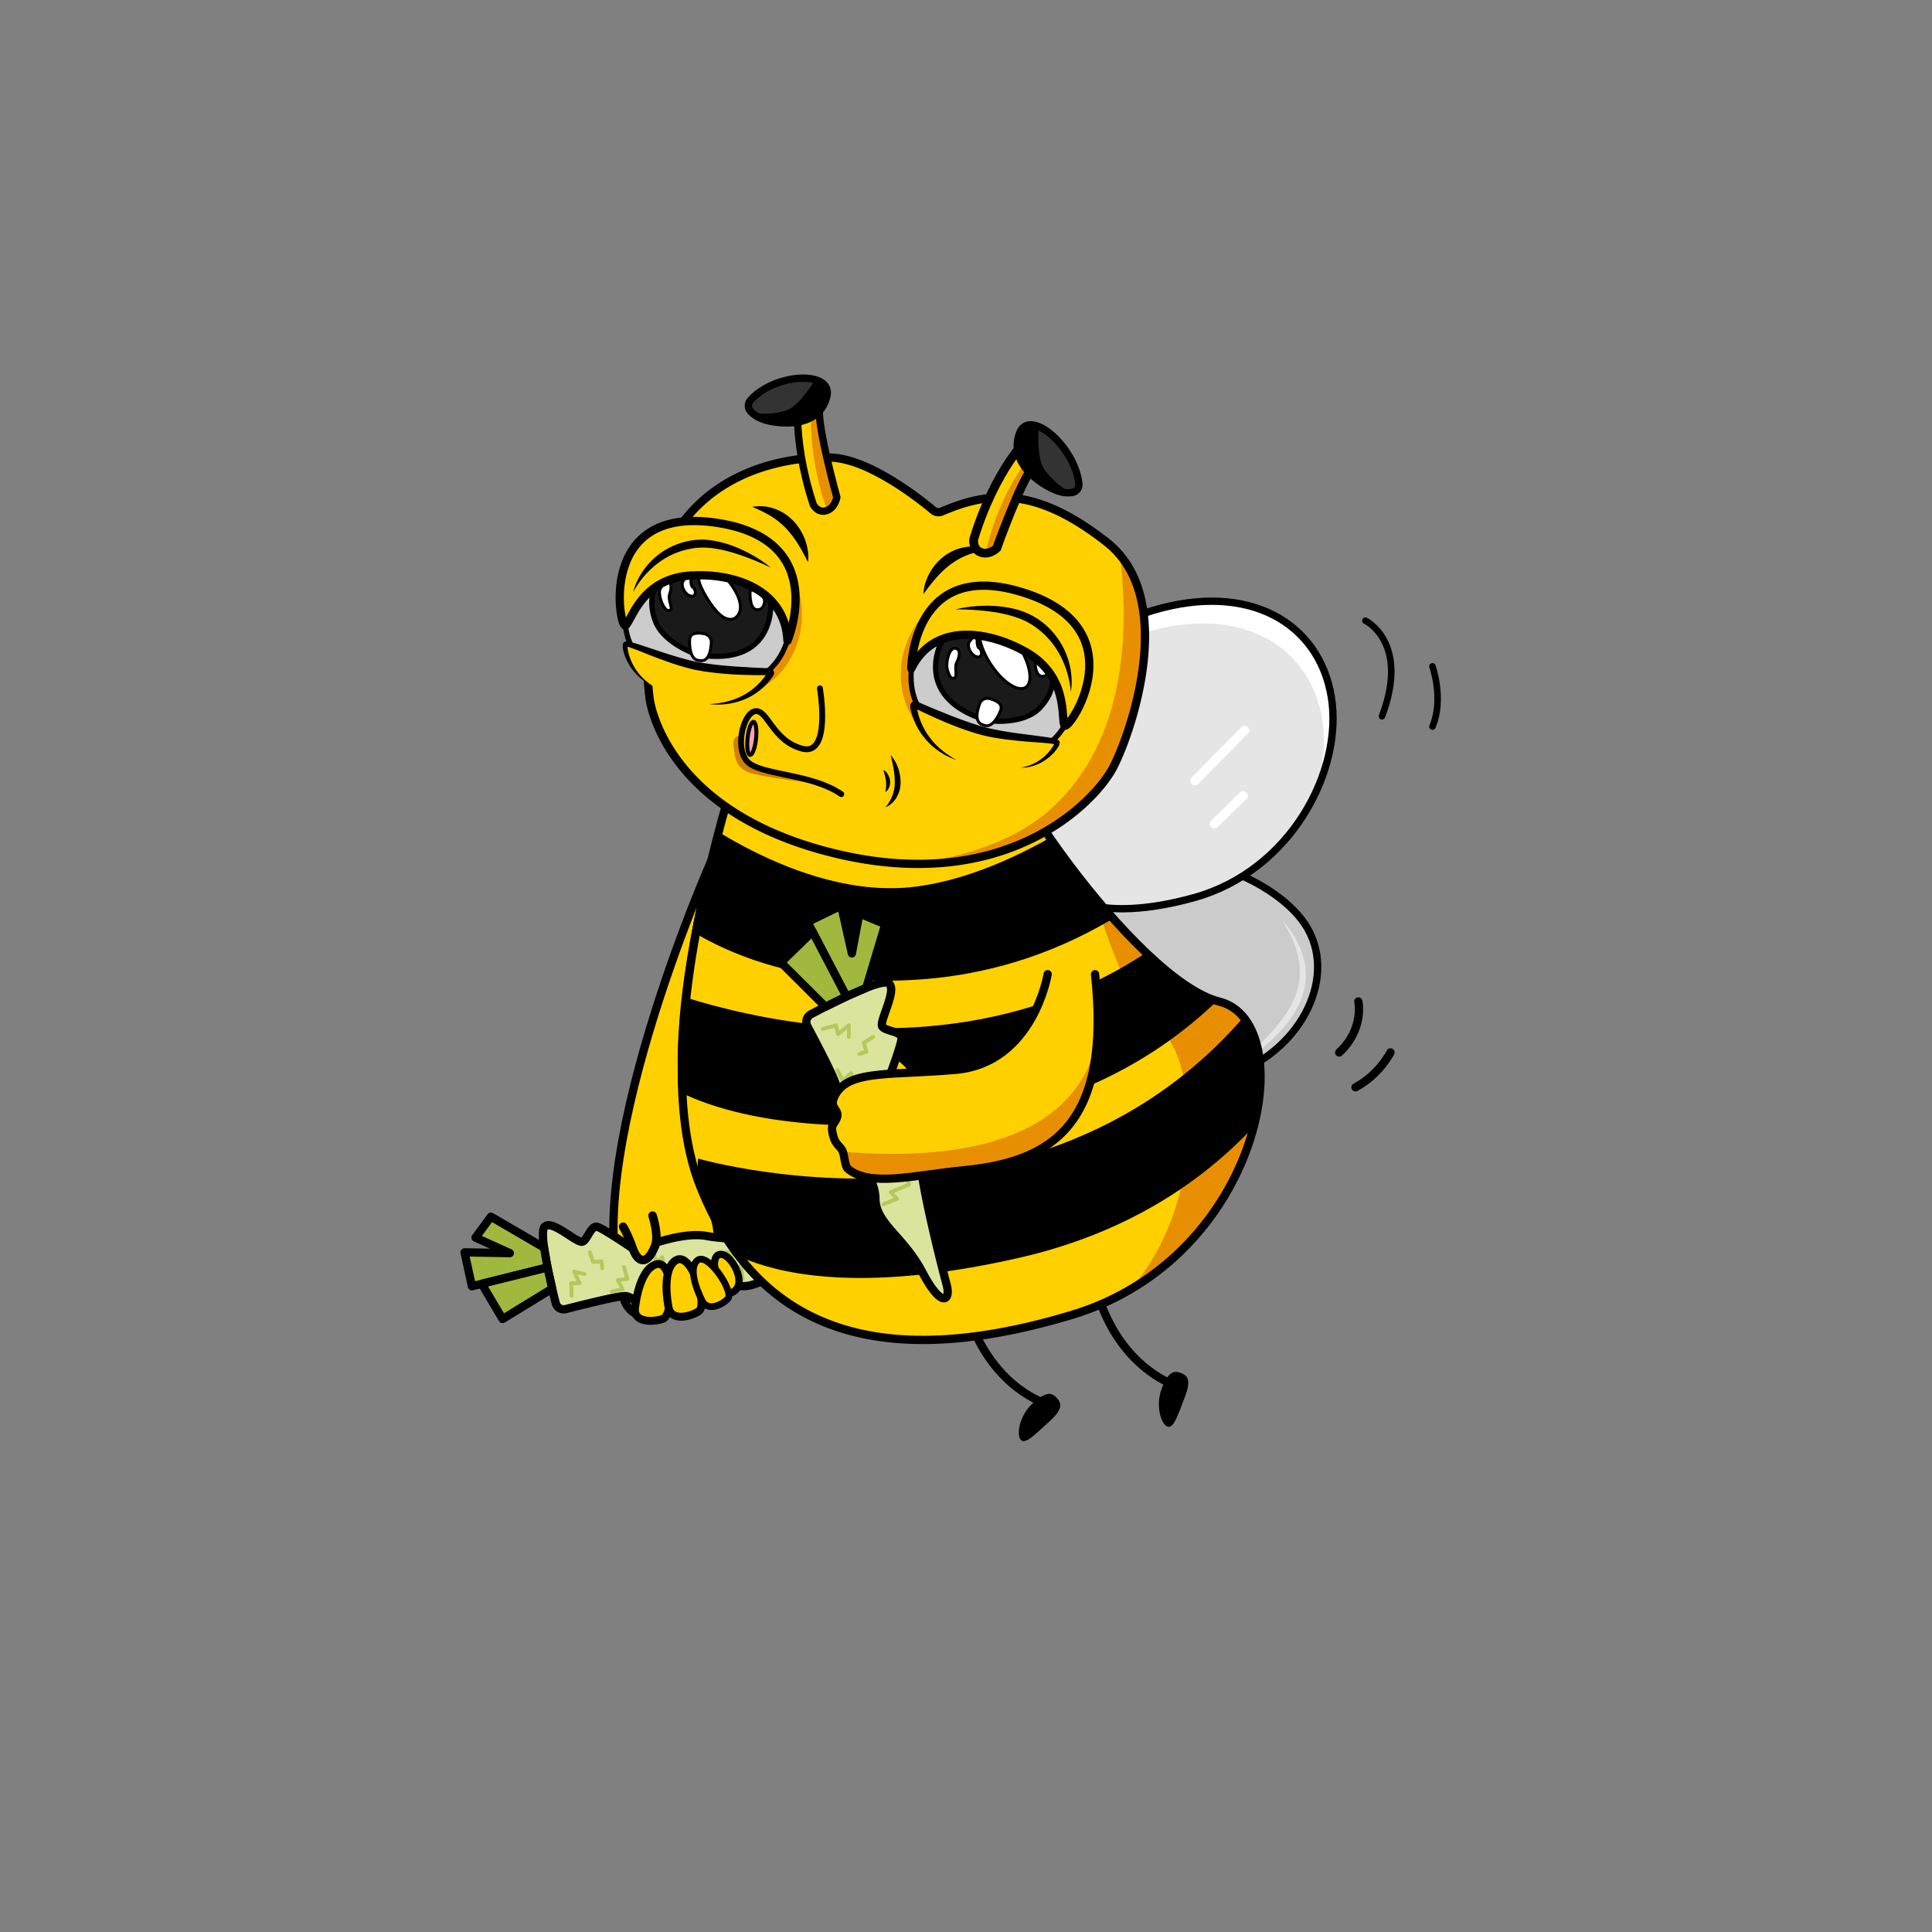 <svg id="图层_1" data-name="图层 1" xmlns="http://www.w3.org/2000/svg" xmlns:xlink="http://www.w3.org/1999/xlink" viewBox="0 0 1500 1500"><rect x="0" y="0" width="1500" height="1500" fill="#808080" stroke="none"/><defs><style>.cls-1,.cls-12{fill:#cbcbcb;}.cls-1,.cls-10,.cls-11,.cls-15,.cls-2,.cls-22,.cls-24,.cls-25,.cls-26,.cls-27,.cls-29,.cls-3,.cls-31,.cls-36,.cls-37,.cls-38,.cls-4,.cls-40,.cls-41,.cls-42,.cls-43,.cls-44,.cls-5,.cls-6,.cls-7,.cls-8{stroke:#000;}.cls-1,.cls-15,.cls-2,.cls-22,.cls-24,.cls-25,.cls-26,.cls-29,.cls-3,.cls-37,.cls-4,.cls-40,.cls-6,.cls-7{stroke-miterlimit:10;}.cls-1,.cls-15,.cls-2,.cls-31,.cls-5,.cls-6{stroke-width:5.68px;}.cls-16,.cls-2,.cls-26{fill:#fff;}.cls-19,.cls-27,.cls-3,.cls-36,.cls-4,.cls-41,.cls-42,.cls-43,.cls-44,.cls-5,.cls-7{fill:#ffd000;}.cls-22,.cls-3{stroke-width:6.41px;}.cls-29,.cls-4{stroke-width:6.82px;}.cls-10,.cls-11,.cls-18,.cls-27,.cls-31,.cls-36,.cls-38,.cls-40,.cls-41,.cls-42,.cls-43,.cls-44,.cls-5,.cls-7,.cls-8,.cls-9{stroke-linecap:round;}.cls-10,.cls-11,.cls-18,.cls-27,.cls-31,.cls-36,.cls-38,.cls-41,.cls-42,.cls-43,.cls-44,.cls-5,.cls-8,.cls-9{stroke-linejoin:round;}.cls-32,.cls-6{fill:#333;}.cls-10,.cls-40,.cls-7,.cls-8{stroke-width:6.41px;}.cls-8{fill:#dae49d;}.cls-11,.cls-15,.cls-18,.cls-22,.cls-29,.cls-31,.cls-38,.cls-40,.cls-9{fill:none;}.cls-9{stroke:#b5c85b;stroke-width:3px;}.cls-10{fill:#a0b83e;}.cls-11,.cls-27{stroke-width:6.41px;}.cls-13{clip-path:url(#clip-path);}.cls-14{fill:#e5e5e5;}.cls-17{clip-path:url(#clip-path-2);}.cls-18{stroke:#fff;stroke-width:7.1px;}.cls-20{clip-path:url(#clip-path-3);}.cls-21{fill:#e88f01;}.cls-23{clip-path:url(#clip-path-4);}.cls-24{fill:#ccc;}.cls-24,.cls-25{stroke-width:4.05px;}.cls-25{fill:#1a1a1a;}.cls-26{stroke-width:2.25px;}.cls-28{clip-path:url(#clip-path-5);}.cls-30{clip-path:url(#clip-path-6);}.cls-33{clip-path:url(#clip-path-7);}.cls-34{clip-path:url(#clip-path-8);}.cls-35{fill:#d28001;}.cls-36{stroke-width:4.54px;}.cls-37{fill:#ffa1b6;stroke-width:3.13px;}.cls-38{stroke-width:5.08px;}.cls-39{clip-path:url(#clip-path-9);}.cls-41{stroke-width:5.6px;}.cls-42{stroke-width:6.14px;}.cls-43{stroke-width:5.2px;}.cls-44{stroke-width:6.61px;}</style><clipPath id="clip-path"><path class="cls-1" d="M1015.17,720.79c23.32,40.7-7.67,97.28-61.16,114.16S826.57,798,813.41,756.33s-4.69-70.26,48.79-87.14S993.43,682.85,1015.17,720.79Z"/></clipPath><clipPath id="clip-path-2"><path class="cls-2" d="M1033.61,541c9.45,57-31.27,135.15-106.8,156-68.73,19-121.81,7.84-131.26-49.2S826.64,494.51,894.92,474C970.17,451.4,1024.16,484,1033.61,541Z"/></clipPath><clipPath id="clip-path-3"><path class="cls-3" d="M599.92,514.94S491.07,790.26,543.84,921.67c39.82,99.16,123.73,148.85,288.51,99.16,147.89-44.6,179.08-227,114.3-243.19S759.07,583.26,769.55,555.69,599.92,514.94,599.92,514.94Z"/></clipPath><clipPath id="clip-path-4"><path class="cls-3" d="M731.37,397.07a6.39,6.39,0,0,1-6.71-.8c-10.85-9.07-49.89-40-79.52-41C610.39,354,483,366,504.37,542.37c0,0,9.59,87.47,143.31,120.1s202.82-40.15,216.66-66.84,50.26-131.06-5-174.59C805.75,378.9,769.81,380.54,731.37,397.07Z"/></clipPath><clipPath id="clip-path-5"><path class="cls-4" d="M799.22,338.88S773,363.06,756,418.61c0,0-1.17,7.76,5.51,10.23s12.4-3.28,12.4-3.28,18.5-51.91,28-62.94S807.8,336.61,799.22,338.88Z"/></clipPath><clipPath id="clip-path-6"><path class="cls-5" d="M620.54,300.73s-7.21,35.81,10.85,91c0,0,3.49,6.95,10.26,4.74s8.06-10.4,8.06-10.4-14.79-53.2-13.47-68S626.11,293.52,620.54,300.73Z"/></clipPath><clipPath id="clip-path-7"><path class="cls-6" d="M837.61,375.51a6.08,6.08,0,0,1-4.77,6.75c-3.61.7-9.13.56-16.38-3.08-13.85-7-32.74-22.15-24.78-43C799.22,316.47,834.42,346.33,837.61,375.51Z"/></clipPath><clipPath id="clip-path-8"><path class="cls-6" d="M582.63,310.78a6.36,6.36,0,0,0,0,8.41c2.5,2.81,7,6.15,14.89,7.77,15.08,3.09,38.88,2.73,44.37-18.95C647.08,287.46,601.83,289.37,582.63,310.78Z"/></clipPath><clipPath id="clip-path-9"><path class="cls-7" d="M813.41,756.33s-11.22,69-71.55,74.3c-17.85,1.55-33.41,2-46.54,2.77-4.13.24-8,.52-11.68.88-18.44,1.8-30.61,5.62-35.94,17.33-3.77,8.26,2.86,9.36,2.48,14.39-.35,4.48-4.65,6.78-4.22,10.74,1.38,12.61,6.55,12.27,8.42,17.51,1.52,4.27,1.54,11.29,4,13.32,17.64,14.32,50.72,4.8,90,1,68.57-6.67,114.39-35.47,101.81-152.22"/></clipPath></defs><title>wasabee 网页插画</title><path class="cls-3" d="M552.3,668.18s-106.13,239.75-67.63,341.23c8.44,22.26,35.64,10.23,54.15-3.68,10.87-8.16,23.86-34.17,16.21-59.79C538.58,890.81,508,851.91,552.3,668.18Z"/><path class="cls-8" d="M439.24,1016.37a6.35,6.35,0,0,1-7.75-4.58c-3.93-15.41-13.36-54.67-8.65-59.39,5.89-5.88,25.37,13.45,29.48,11.6s6.4-13.07,11.68-11.39c4.16,1.33,20,11.86,26.51,16.26a6.32,6.32,0,0,0,5.94.62c8.87-3.6,34.82-13.21,52.41-9.82,21.5,4.13,82.22,3.43,94.63,3s16.16,7.64-12.48,14.85S589,1002,571.58,998c-13-3-26.34,4.18-32.29,8a6.36,6.36,0,0,1-6.61.18c-2.72-1.55-6.41-3.42-8.4-3.42-3.43,0-20.65,8.91-24.37,12s-6.7-8.74-15.14-8.47C478.32,1006.47,451.48,1013.22,439.24,1016.37Z"/><polyline class="cls-9" points="443.79 1005.96 443.53 996.22 450.02 996.27 445.7 987.22 453.8 989.18"/><polyline class="cls-9" points="457.91 972.17 460.47 979.71 467.05 979.41 467.56 984.68"/><polyline class="cls-9" points="475.1 1002.78 483.43 1000.86 479.63 993.83 487.07 993.01 484.52 983.69"/><polyline class="cls-9" points="507.4 972.33 509.61 980.65 514.12 976.05 516.21 987.13"/><polyline class="cls-9" points="534.84 1003.4 532.99 994.23 540.07 992.9 537.77 986.01 544.44 985.53"/><polyline class="cls-9" points="559.88 972.94 567.24 972.03 569.52 986.1 575.23 982.84 576.73 993.35"/><polygon class="cls-10" points="422.4 968.66 381.14 944.62 369.2 960.89 395.86 972.93 360.67 972.32 366.39 998.66 425.08 984.05 422.4 968.66"/><polygon class="cls-10" points="390.2 1024.08 374 996.76 425.08 984.05 428.71 1000.49 390.2 1024.08"/><path class="cls-11" d="M911.16,1075s-44.86-14.56-60.93-77.43"/><path class="cls-11" d="M809.9,1088.88S765,1074.32,749,1011.45"/><path class="cls-12" d="M1015.17,720.79c23.32,40.7-7.67,97.28-61.16,114.16S826.57,798,813.41,756.33s-4.69-70.26,48.79-87.14S993.43,682.85,1015.17,720.79Z"/><g class="cls-13"><path class="cls-14" d="M995.81,714.65a86.67,86.67,0,0,1,10.13,14.25,63.65,63.65,0,0,1,6.57,16.5,50.27,50.27,0,0,1,.9,18,56.91,56.91,0,0,1-5.34,17.25c-5.31,10.83-13.26,19.87-21.88,27.76-2.15,2-4.4,3.86-6.66,5.72s-4.57,3.62-6.95,5.3C967.87,822.88,963,826,958,829c4.34-3.88,8.78-7.57,13-11.51s8.42-7.85,12.36-12c7.89-8.23,15.16-17.11,20.06-27.11a57.41,57.41,0,0,0,5.14-15.69,51,51,0,0,0,0-16.49,69.54,69.54,0,0,0-4.84-16.17A135.72,135.72,0,0,0,995.81,714.65Z"/></g><path class="cls-15" d="M1015.17,720.79c23.32,40.7-7.67,97.28-61.16,114.16S826.57,798,813.41,756.33s-4.69-70.26,48.79-87.14S993.43,682.85,1015.17,720.79Z"/><path class="cls-16" d="M1033.61,541c9.45,57-31.27,135.15-106.8,156-68.73,19-121.81,7.84-131.26-49.2S826.64,494.51,894.92,474C970.17,451.4,1024.16,484,1033.61,541Z"/><g class="cls-17"><path class="cls-14" d="M1026.58,558.32c9.45,57-31.26,135.14-106.8,156-68.73,19-121.81,7.85-131.26-49.19s31.09-153.35,99.38-173.86C963.14,468.67,1017.13,501.28,1026.58,558.32Z"/></g><path class="cls-15" d="M1033.61,541c9.45,57-31.27,135.15-106.8,156-68.73,19-121.81,7.84-131.26-49.2S826.64,494.51,894.92,474C970.17,451.4,1024.16,484,1033.61,541Z"/><line class="cls-18" x1="966.32" y1="567.07" x2="927.68" y2="606.24"/><line class="cls-18" x1="965.21" y1="617.85" x2="942.9" y2="639.58"/><path class="cls-19" d="M599.92,514.94S491.07,790.26,543.84,921.67c39.82,99.16,123.73,148.85,288.51,99.16,147.89-44.6,179.08-227,114.3-243.19S759.07,583.26,769.55,555.69,599.92,514.94,599.92,514.94Z"/><g class="cls-20"><path class="cls-21" d="M837.65,639.58s18.07,117.81,62.09,157.77S933.59,1023,791,1050.17s202.64,32,202.64,32l66.48-222.15L947,668.18Z"/><path d="M524.89,623.26s94.4,76.93,186.21,65.1S892.75,596,892.75,596l40.36,61.54S855,751.08,713,760.55,505.76,699,505.76,699Z"/><path d="M491.57,759.52S790.26,896.06,978.68,657.06l28.72,36.28s-71,162-281,178.43-245.22-62.68-245.22-62.68Z"/><path d="M542,899.5s315.25,92.06,467.25-171.6l33.66,31.77S996,930.23,790.52,976.74s-251.7-26.69-251.7-26.69Z"/></g><path class="cls-22" d="M599.92,514.94S491.07,790.26,543.84,921.67c39.82,99.16,123.73,148.85,288.51,99.16,147.89-44.6,179.08-227,114.3-243.19S759.07,583.26,769.55,555.69,599.92,514.94,599.92,514.94Z"/><path class="cls-19" d="M731.37,397.07a6.39,6.39,0,0,1-6.71-.8c-10.85-9.07-49.89-40-79.52-41C610.39,354,483,366,504.37,542.37c0,0,9.59,87.47,143.31,120.1s202.82-40.15,216.66-66.84,50.26-131.06-5-174.59C805.75,378.9,769.81,380.54,731.37,397.07Z"/><g class="cls-23"><path class="cls-21" d="M862.54,393.53s41.51,153.28-45.24,233.26c-67.71,62.42-199.62,43.94-199.62,43.94l220,34.85L966.32,540.75,914.57,404.5Z"/></g><path class="cls-22" d="M731.37,397.07a6.39,6.39,0,0,1-6.71-.8c-10.85-9.07-49.89-40-79.52-41C610.39,354,483,366,504.37,542.37c0,0,9.59,87.47,143.31,120.1s202.82-40.15,216.66-66.84,50.26-131.06-5-174.59C805.75,378.9,769.81,380.54,731.37,397.07Z"/><path d="M685.94,597.65a10.05,10.05,0,0,1,3.38,3.57A12.47,12.47,0,0,1,691,606a10.36,10.36,0,0,1-.59,5.08,8.08,8.08,0,0,1-3.1,3.91,34.61,34.61,0,0,0,.69-4.48,21,21,0,0,0-.13-4.12,39.27,39.27,0,0,0-.8-4.18Z"/><path d="M691.49,586.18a31,31,0,0,1,5.72,9.9,32.73,32.73,0,0,1,2,11.5,23.28,23.28,0,0,1-3.09,11.51,18.56,18.56,0,0,1-8.65,7.7,33.27,33.27,0,0,0,5.47-9.25,30.22,30.22,0,0,0,1.76-10,56.28,56.28,0,0,0-.93-10.5C693.19,593.45,692.38,589.89,691.49,586.18Z"/><ellipse class="cls-21" cx="571.54" cy="480.31" rx="59.83" ry="50.88" transform="translate(8.89 971.01) rotate(-81.14)"/><path d="M627.31,436.49a161.26,161.26,0,0,0-7.83-14.25,75.25,75.25,0,0,0-9.28-12.1c-.87-.89-1.73-1.8-2.68-2.62s-1.88-1.63-2.82-2.46a69.31,69.31,0,0,0-6.19-4.37,115.09,115.09,0,0,0-14.45-7.16,33.81,33.81,0,0,1,17.14,1.38,39.17,39.17,0,0,1,8,3.91c1.23.85,2.45,1.71,3.59,2.67a43,43,0,0,1,3.28,3.05,42.52,42.52,0,0,1,11.2,23.36A30.15,30.15,0,0,1,627.31,436.49Z"/><path class="cls-24" d="M613.42,487.77s-3.42,35.82-36.75,42.32-86.59-1.48-91.1-44.51,49.36-55.2,49.36-55.2l39.53,9.08,28.75,13.2,7.69,19.23Z"/><path class="cls-25" d="M598.36,468s4.23,50.09-56.77,40.33c0,0-26.71-8.5-33.09-26.94-6.73-19.48,2.57-28.73,2.57-28.73a42.74,42.74,0,0,1,38.87-12.25C574.19,445.06,599.39,457.37,598.36,468Z"/><path class="cls-26" d="M552.3,498.07s-.26-5.25-6.37-6.18-10.35,0-10.52,5.13.61,14.3,6.19,15.58C545.15,513.42,551.58,514.42,552.3,498.07Z"/><path class="cls-26" d="M520.06,452s2,3.29-.07,8.94,3.75,12.19-.49,13.11-9.34-13.47-6.77-17.13S513.8,449.6,520.06,452Z"/><path class="cls-26" d="M536.41,449.12s-.36,6.05,1.69,7,3,7.29-1.41,6.75-9.09-8.22-6-12.23S534.21,446.73,536.41,449.12Z"/><path class="cls-26" d="M565.45,451s13.28,15.42,8.28,25.36c-3.22,6.38-10.29,6.13-17.23-1.6s-15.35-22.32-14-27.46S563.35,447.78,565.45,451Z"/><path class="cls-26" d="M582.41,458.5s-1,13.46,4.57,14.74,7.52-5.82,6.27-8.47S585.45,456.84,582.41,458.5Z"/><path class="cls-27" d="M611.4,497.48s34.17-79.45-56.89-91.86-73.56,82.67-68.94,80,11.68-36.48,50.88-38.81C568.87,444.85,609.52,456.94,611.4,497.48Z"/><path d="M598.5,440.73a206.87,206.87,0,0,0-29.2-11.54q-3.72-1.1-7.46-2c-2.5-.55-5-1-7.51-1.4a56.52,56.52,0,0,0-14.91-.26,60.11,60.11,0,0,0-27.65,11,70.42,70.42,0,0,0-20.19,23.23,51.17,51.17,0,0,1,6.47-14.69,56.78,56.78,0,0,1,10.64-12.38,55.66,55.66,0,0,1,13.95-8.88,58.48,58.48,0,0,1,16-4.48A55,55,0,0,1,547,419a70.43,70.43,0,0,1,8.24,1,84,84,0,0,1,15.64,4.58,109.3,109.3,0,0,1,14.46,7.07A97.77,97.77,0,0,1,598.5,440.73Z"/><ellipse class="cls-21" cx="750.56" cy="520.88" rx="59.83" ry="50.88" transform="translate(120.24 1182.2) rotate(-81.14)"/><path d="M717,461.23a29.71,29.71,0,0,1,1.4-8.43,41.85,41.85,0,0,1,14.81-21.12,44.27,44.27,0,0,1,3.73-2.44c1.28-.75,2.63-1.39,4-2a38.84,38.84,0,0,1,8.51-2.46,33.48,33.48,0,0,1,17,1.64,115,115,0,0,0-15.39,4.51,69.59,69.59,0,0,0-6.8,3.23c-1.06.65-2.16,1.21-3.17,1.93s-2.06,1.38-3.06,2.11A73.52,73.52,0,0,0,727,448.51,157.09,157.09,0,0,0,717,461.23Z"/><path class="cls-24" d="M709.54,509.3s-11.18,34,16.5,54.55,79.25,36.6,100.52-.52-22.82-71.77-22.82-71.77l-39.53-9.07-31.39-.6L718.17,496Z"/><path class="cls-25" d="M731.1,498s-23.82,43.64,35.48,61.5c0,0,27.66,4,40.81-10,13.88-14.75,9.12-27.22,9.12-27.22s-6.54-21.74-30.42-28.16S734.41,487.83,731.1,498Z"/><path class="cls-26" d="M761,545.44s2.32-4.65,8.24-2.82,9.41,4.52,7.52,9.27-6.26,12.72-11.85,11.44C761.33,562.52,755.08,560.61,761,545.44Z"/><path class="cls-19" d="M792.25,596c18.22-1,28.77-17,28.38-19.44s-31.35-3-54.12-8.18c-19.73-4.53-48.44-17.85-55.76-21.33a1.11,1.11,0,0,0-1.54,1.22c.93,6.93,6.07,29.76,33.79,42.08"/><path d="M792.25,596a35.39,35.39,0,0,0,22-12.14,30.07,30.07,0,0,0,3.59-5,11.63,11.63,0,0,0,.62-1.29,6.06,6.06,0,0,0,.21-.59l0-.23s0-.1,0,0a.86.86,0,0,0,0,.16,1.49,1.49,0,0,0,.12.43,1.29,1.29,0,0,0,.17.29,1.85,1.85,0,0,0,.27.29l-.39-.12c-.4-.1-.89-.19-1.38-.27-4.09-.57-8.52-.86-12.85-1.19-8.72-.59-17.48-1.41-26.25-2.6-4.38-.6-8.76-1.38-13.13-2.37s-8.66-2.32-12.88-3.68c-8.41-2.82-16.6-6.1-24.65-9.65q-6-2.68-12-5.52c-2-1-4-1.9-5.93-2.89l-.19-.1a1.37,1.37,0,0,0,.25.09,1.53,1.53,0,0,0,.64,0,1.56,1.56,0,0,0,1-.56,1.48,1.48,0,0,0,.32-1,.45.45,0,0,0,0-.11s0-.08,0,0l0,.19,0,.38c.11,1,.29,2,.49,3a51.58,51.58,0,0,0,4,11.87,50.63,50.63,0,0,0,6.74,10.69l1,1.25c.34.41.72.79,1.07,1.18.74.78,1.43,1.6,2.2,2.34,1.57,1.45,3.11,2.95,4.83,4.25a77.74,77.74,0,0,0,10.86,7.2l-3-1.22a31.19,31.19,0,0,1-3-1.32L734,586.34l-.74-.38-.7-.44-1.41-.88a51.35,51.35,0,0,1-5.47-3.85c-.88-.69-1.68-1.46-2.53-2.2-.42-.38-.85-.74-1.25-1.13l-1.17-1.21a53.25,53.25,0,0,1-8.11-10.84,52.37,52.37,0,0,1-5.1-12.68c-.29-1.11-.55-2.24-.75-3.39l-.07-.43,0-.21a1.25,1.25,0,0,1,0-.23l0-.32a3.78,3.78,0,0,1,3.25-3.8,3.77,3.77,0,0,1,1.46.1,3.83,3.83,0,0,1,.63.22l.18.09,6,2.64c4,1.73,8,3.42,12,5s8,3.27,12.1,4.78,8.11,3,12.2,4.37,8.19,2.64,12.3,3.62,8.37,1.8,12.62,2.54c8.51,1.5,17.16,2.45,25.83,3.62l6.52.88c2.2.32,4.37.63,6.64,1.17a16.76,16.76,0,0,1,1.8.52,6.3,6.3,0,0,1,1.12.5,3,3,0,0,1,.91.8,2.2,2.2,0,0,1,.28.46,2.6,2.6,0,0,1,.18.62,3.75,3.75,0,0,1,0,.58,3.83,3.83,0,0,1-.13.78l-.18.56a8.76,8.76,0,0,1-.41.92c-.29.58-.61,1.09-.93,1.6a31.38,31.38,0,0,1-4.46,5.29,37.54,37.54,0,0,1-11.25,7.46,33.7,33.7,0,0,1-6.39,2A31.11,31.11,0,0,1,792.25,596Z"/><path class="cls-26" d="M758.62,496.3s-.36,6.05,1.69,7,3,7.29-1.41,6.75-9.09-8.22-6-12.23S756.42,493.91,758.62,496.3Z"/><path class="cls-26" d="M803.67,510.19s-1,13.45,4.58,14.73,7.52-5.82,6.27-8.47S806.72,508.53,803.67,510.19Z"/><ellipse class="cls-26" cx="779.91" cy="508.39" rx="12.99" ry="30.16" transform="translate(-151.06 506.59) rotate(-32.99)"/><path class="cls-26" d="M742.6,514.8s5.17-9.66-.32-11.4-8.32,11.78-6.68,16.87,3,7.29,5.5,6S740.89,518.66,742.6,514.8Z"/><path class="cls-27" d="M707.5,519s.66-87.14,88.33-58.52,33.84,107.33,30.73,102.84,3.94-38.25-30.75-57.54C767.13,489.84,725.38,483,707.5,519Z"/><path d="M741.86,473.11a105.23,105.23,0,0,1,32.1-2.52,87.46,87.46,0,0,1,16.16,2.84,57.64,57.64,0,0,1,15.26,6.88,59.08,59.08,0,0,1,21.4,25.06,60.17,60.17,0,0,1,4.62,15.75,52.43,52.43,0,0,1,0,16.16,73.88,73.88,0,0,0-9-29.7,63.23,63.23,0,0,0-20.44-22.05,12,12,0,0,0-1.58-1l-1.62-.92-1.62-.93-1.72-.78-1.71-.78a16.83,16.83,0,0,0-1.74-.74l-3.58-1.3a108.25,108.25,0,0,0-15-3.62A201.36,201.36,0,0,0,741.86,473.11Z"/><path class="cls-19" d="M799.22,338.88S773,363.06,756,418.61c0,0-1.17,7.76,5.51,10.23s12.4-3.28,12.4-3.28,18.5-51.91,28-62.94S807.8,336.61,799.22,338.88Z"/><g class="cls-28"><path class="cls-21" d="M813.61,339.66s-38.52,30.39-50.84,102S821,423,821,423Z"/></g><path class="cls-29" d="M799.22,338.88S773,363.06,756,418.61c0,0-1.17,7.76,5.51,10.23s12.4-3.28,12.4-3.28,18.5-51.91,28-62.94S807.8,336.61,799.22,338.88Z"/><path class="cls-19" d="M620.54,300.73s-7.21,35.81,10.85,91c0,0,3.49,6.95,10.26,4.74s8.06-10.4,8.06-10.4-14.79-53.2-13.47-68S626.11,293.52,620.54,300.73Z"/><g class="cls-30"><path class="cls-21" d="M639.47,270.22s-21.39,44.15-1.21,114,44.24-42.27,44.24-42.27Z"/></g><path class="cls-31" d="M620.54,300.73s-7.21,35.81,10.85,91c0,0,3.49,6.95,10.26,4.74s8.06-10.4,8.06-10.4-14.79-53.2-13.47-68S626.11,293.52,620.54,300.73Z"/><path class="cls-32" d="M837.61,375.51a6.08,6.08,0,0,1-4.77,6.75c-3.61.7-9.13.56-16.38-3.08-13.85-7-32.74-22.15-24.78-43C799.22,316.47,834.42,346.33,837.61,375.51Z"/><g class="cls-33"><path d="M807.85,316.06s-5.38,36.52,2.95,48.34,21.29,20.93,41.39,26S802.4,396,802.4,396l-47.76-51.54,24.19-31.73Z"/></g><path class="cls-15" d="M837.61,375.51a6.08,6.08,0,0,1-4.77,6.75c-3.61.7-9.13.56-16.38-3.08-13.85-7-32.74-22.15-24.78-43C799.22,316.47,834.42,346.33,837.61,375.51Z"/><path class="cls-32" d="M582.63,310.78a6.36,6.36,0,0,0,0,8.41c2.5,2.81,7,6.15,14.89,7.77,15.08,3.09,38.88,2.73,44.37-18.95C647.08,287.46,601.83,289.37,582.63,310.78Z"/><g class="cls-34"><path d="M640.38,281.73s-16.49,32.65-29.91,36.92-29,3.46-48-5,36.77,35.62,36.77,35.62l67.68-11.45-1.33-40.59Z"/></g><path class="cls-15" d="M582.63,310.78a6.36,6.36,0,0,0,0,8.41c2.5,2.81,7,6.15,14.89,7.77,15.08,3.09,38.88,2.73,44.37-18.95C647.08,287.46,601.83,289.37,582.63,310.78Z"/><path class="cls-35" d="M575.47,571.34s-7.16-1.17-5.94,8.07,1.15,18.2,16.62,21.75,60.92,9,60.92,9Z"/><path class="cls-36" d="M636.58,534.41s9.16,53.06-13.85,46.84-26.56-30.17-36.24-29.09-16.85,31.05-4.85,40.41,49.11,8.45,71.53,24"/><ellipse class="cls-37" cx="583.66" cy="573.22" rx="12.9" ry="3.3" transform="translate(-48.75 1092.16) rotate(-83.85)"/><path class="cls-19" d="M507,532.73c-19.4-10.58-22.67-30.45-21.34-32.5s29.65,11,52.43,16.28c19.72,4.53,51.12,5,59.15,5.06a1.16,1.16,0,0,1,.92,1.78c-3.61,5.89-17.38,24.38-47.49,23.42"/><path d="M507,532.73a42,42,0,0,1-19.48-18.29,37.46,37.46,0,0,1-2.75-6.36,31.21,31.21,0,0,1-.92-3.42,14.68,14.68,0,0,1-.34-3.83,3.61,3.61,0,0,1,.47-1.62,1.93,1.93,0,0,1,.17-.24,2.16,2.16,0,0,1,.25-.27,2.07,2.07,0,0,1,.48-.33,2.76,2.76,0,0,1,.72-.27,4.81,4.81,0,0,1,.49-.07h.36a11.13,11.13,0,0,1,2.07.24c1.2.24,2.31.53,3.41.84,2.19.64,4.32,1.33,6.44,2l12.65,4.2c4.2,1.42,8.4,2.78,12.61,4.05s8.44,2.47,12.67,3.49c2.11.52,4.23.92,6.34,1.36s4.28.75,6.45,1c4.32.61,8.68,1.15,13.06,1.53s8.78.78,13.19,1,8.81.57,13.23.76l6.62.24,1.66,0,.42,0a3.68,3.68,0,0,1,1.41.3,3.73,3.73,0,0,1,1.94,1.93,3.78,3.78,0,0,1,.19,2.61,4.07,4.07,0,0,1-.24.61l-.15.29c-.07.12-.06.09-.09.14l-.25.37c-.33.49-.67,1-1,1.45a50,50,0,0,1-9.75,10,51.54,51.54,0,0,1-12,6.84,55.32,55.32,0,0,1-26.65,3.37c8.89-.46,17.66-2.28,25.33-6.29a48.11,48.11,0,0,0,10.59-7.22,47.09,47.09,0,0,0,8.3-9.55c.28-.44.56-.88.82-1.33l.2-.33s.06-.1,0,0l-.06.1a1.57,1.57,0,0,0-.09.23,1.49,1.49,0,0,0,.05,1,1.57,1.57,0,0,0,.79.78,1.69,1.69,0,0,0,.6.14h-.41l-1.68,0h-6.71q-6.7-.06-13.41-.3a267.34,267.34,0,0,1-26.85-2.37c-2.23-.32-4.47-.72-6.71-1.13s-4.49-.93-6.67-1.52c-4.4-1.13-8.71-2.45-13-3.9s-8.46-3-12.64-4.55-8.3-3.27-12.42-4.88c-2.06-.81-4.12-1.61-6.17-2.33-1-.37-2-.73-3-1a9.78,9.78,0,0,0-1.22-.27h0l.06,0a1,1,0,0,0,.34-.13,2.13,2.13,0,0,0,.3-.22.81.81,0,0,0,.18-.19l.11-.16c.17-.36,0-.16,0,0a11.25,11.25,0,0,0,.08,2.8,25.59,25.59,0,0,0,.6,3.07,40.83,40.83,0,0,0,2.06,6.06A43.22,43.22,0,0,0,497,524.14,46.06,46.06,0,0,0,507,532.73Z"/><path d="M820.57,1085.46c3.54,3.92,5.11,8.23-5.67,18s-18.84,18.38-22.38,14.46-1.22-18.92,9.55-28.65S817,1081.54,820.57,1085.46Z"/><path d="M916.92,1066c4.92,1.92,8.25,5.07,3,18.6s-8.6,24.87-13.53,23-9.56-16.36-4.3-29.9S912,1064.13,916.92,1066Z"/><path class="cls-38" d="M1060.1,481.89s34.68,16.72,12.88,74.22"/><path class="cls-38" d="M1112.14,517.37s9.07,25.51,0,46.76"/><path class="cls-11" d="M1054.6,777.51s4.76,21.4-14.86,39.67"/><path class="cls-11" d="M1079.57,817.09s-8.76,17.42-27.19,27.07"/><path class="cls-3" d="M683.64,811.7s27,12.56,25.78,24.07S677,840.91,677,840.91,645.4,818.85,683.64,811.7Z"/><path class="cls-8" d="M626.83,796.69a6.86,6.86,0,0,1,2.84-9.28c15.16-8,53.93-27.88,60.06-24.13,7.66,4.68-7.66,30-4.68,33.84s15.32,3.4,14.9,9.36c-.34,4.7-7.36,23.95-10.32,31.91a6.85,6.85,0,0,0,.85,6.39c6,8.38,22.68,33.15,23.59,52.45,1.12,23.59,17.26,87,20.84,99.95s-3.9,18.89-18.72-9.32-36.31-37.81-36.49-57.11c-.13-14.39-11.05-26.55-16.61-31.81a6.87,6.87,0,0,1-1.87-6.88c.94-3.25,2-7.59,1.46-9.68-.87-3.59-14.58-19.38-18.75-22.51s7.47-9.24,5-18C647.12,835.14,633.24,808.72,626.83,796.69Z"/><polyline class="cls-9" points="638.9 798.82 649.05 796.08 650.64 802.9 659.03 796.08 659.03 805.05"/><polyline class="cls-9" points="677.91 805.05 670.65 809.65 672.63 816.47 667.24 818.34"/><polyline class="cls-9" points="650.18 830.84 654.3 839.08 660.71 833.31 663.45 840.91 672.57 835.88"/><polyline class="cls-9" points="690.28 856.97 682.13 861.4 688.09 864.96 677 869.96"/><polyline class="cls-9" points="664.67 893.62 673.82 889.35 677 896.44 683.64 892.28 685.84 899.15"/><polyline class="cls-9" points="702.96 912.14 705.77 919.63 691.6 925.59 696.47 930.75 685.84 934.98"/><polygon class="cls-10" points="672.57 766.94 687.32 717.59 667.24 709.2 661.38 740.2 653.09 703.16 626.93 715.83 657.13 773.65 672.57 766.94"/><polygon class="cls-10" points="606.32 747.24 630.85 723.33 657.13 773.65 640.82 781.62 606.32 747.24"/><path class="cls-19" d="M813.41,756.33s-11.22,69-71.55,74.3c-17.85,1.55-33.41,2-46.54,2.77-4.13.24-8,.52-11.68.88-18.44,1.8-30.61,5.62-35.94,17.33-3.77,8.26,2.86,9.36,2.48,14.39-.35,4.48-4.65,6.78-4.22,10.74,1.38,12.61,6.55,12.27,8.42,17.51,1.52,4.27,1.54,11.29,4,13.32,17.64,14.32,50.72,4.8,90,1,68.57-6.67,114.39-35.47,101.81-152.22"/><g class="cls-39"><path class="cls-21" d="M852.31,773.65s28.39,138.49-197.93,120.6C524.31,884,735.8,953.69,735.8,953.69L887.26,857l-35-83.32"/></g><path class="cls-40" d="M813.41,756.33s-11.22,69-71.55,74.3c-17.85,1.55-33.41,2-46.54,2.77-4.13.24-8,.52-11.68.88-18.44,1.8-30.61,5.62-35.94,17.33-3.77,8.26,2.86,9.36,2.48,14.39-.35,4.48-4.65,6.78-4.22,10.74,1.38,12.61,6.55,12.27,8.42,17.51,1.52,4.27,1.54,11.29,4,13.32,17.64,14.32,50.72,4.8,90,1,68.57-6.67,114.39-35.47,101.81-152.22"/><path class="cls-41" d="M554.71,981.83s-.52-10,7-7.58,18.88,23.34,6.76,29.19S554.71,981.83,554.71,981.83Z"/><path class="cls-42" d="M493.13,1014.87s2.79-29.21,16.33-33.24,14,39.27,5.23,42.29S491,1026.55,493.13,1014.87Z"/><path class="cls-42" d="M518.89,1014.05s-5.82-28.87,6.11-35.7,25,35,17.39,39.79S520.24,1025.83,518.89,1014.05Z"/><path class="cls-43" d="M544.82,1009.21s-11.8-22.64-3.68-30.41,29,24.18,24,29.5S548.79,1018.63,544.82,1009.21Z"/><path class="cls-44" d="M506.65,943.8s5.11,15.64,2,23.43c-6.49,16.3-13.61,12.39-17.1,2.69-4.5-12.5-7.77-17.49-7.77-17.49"/></svg>